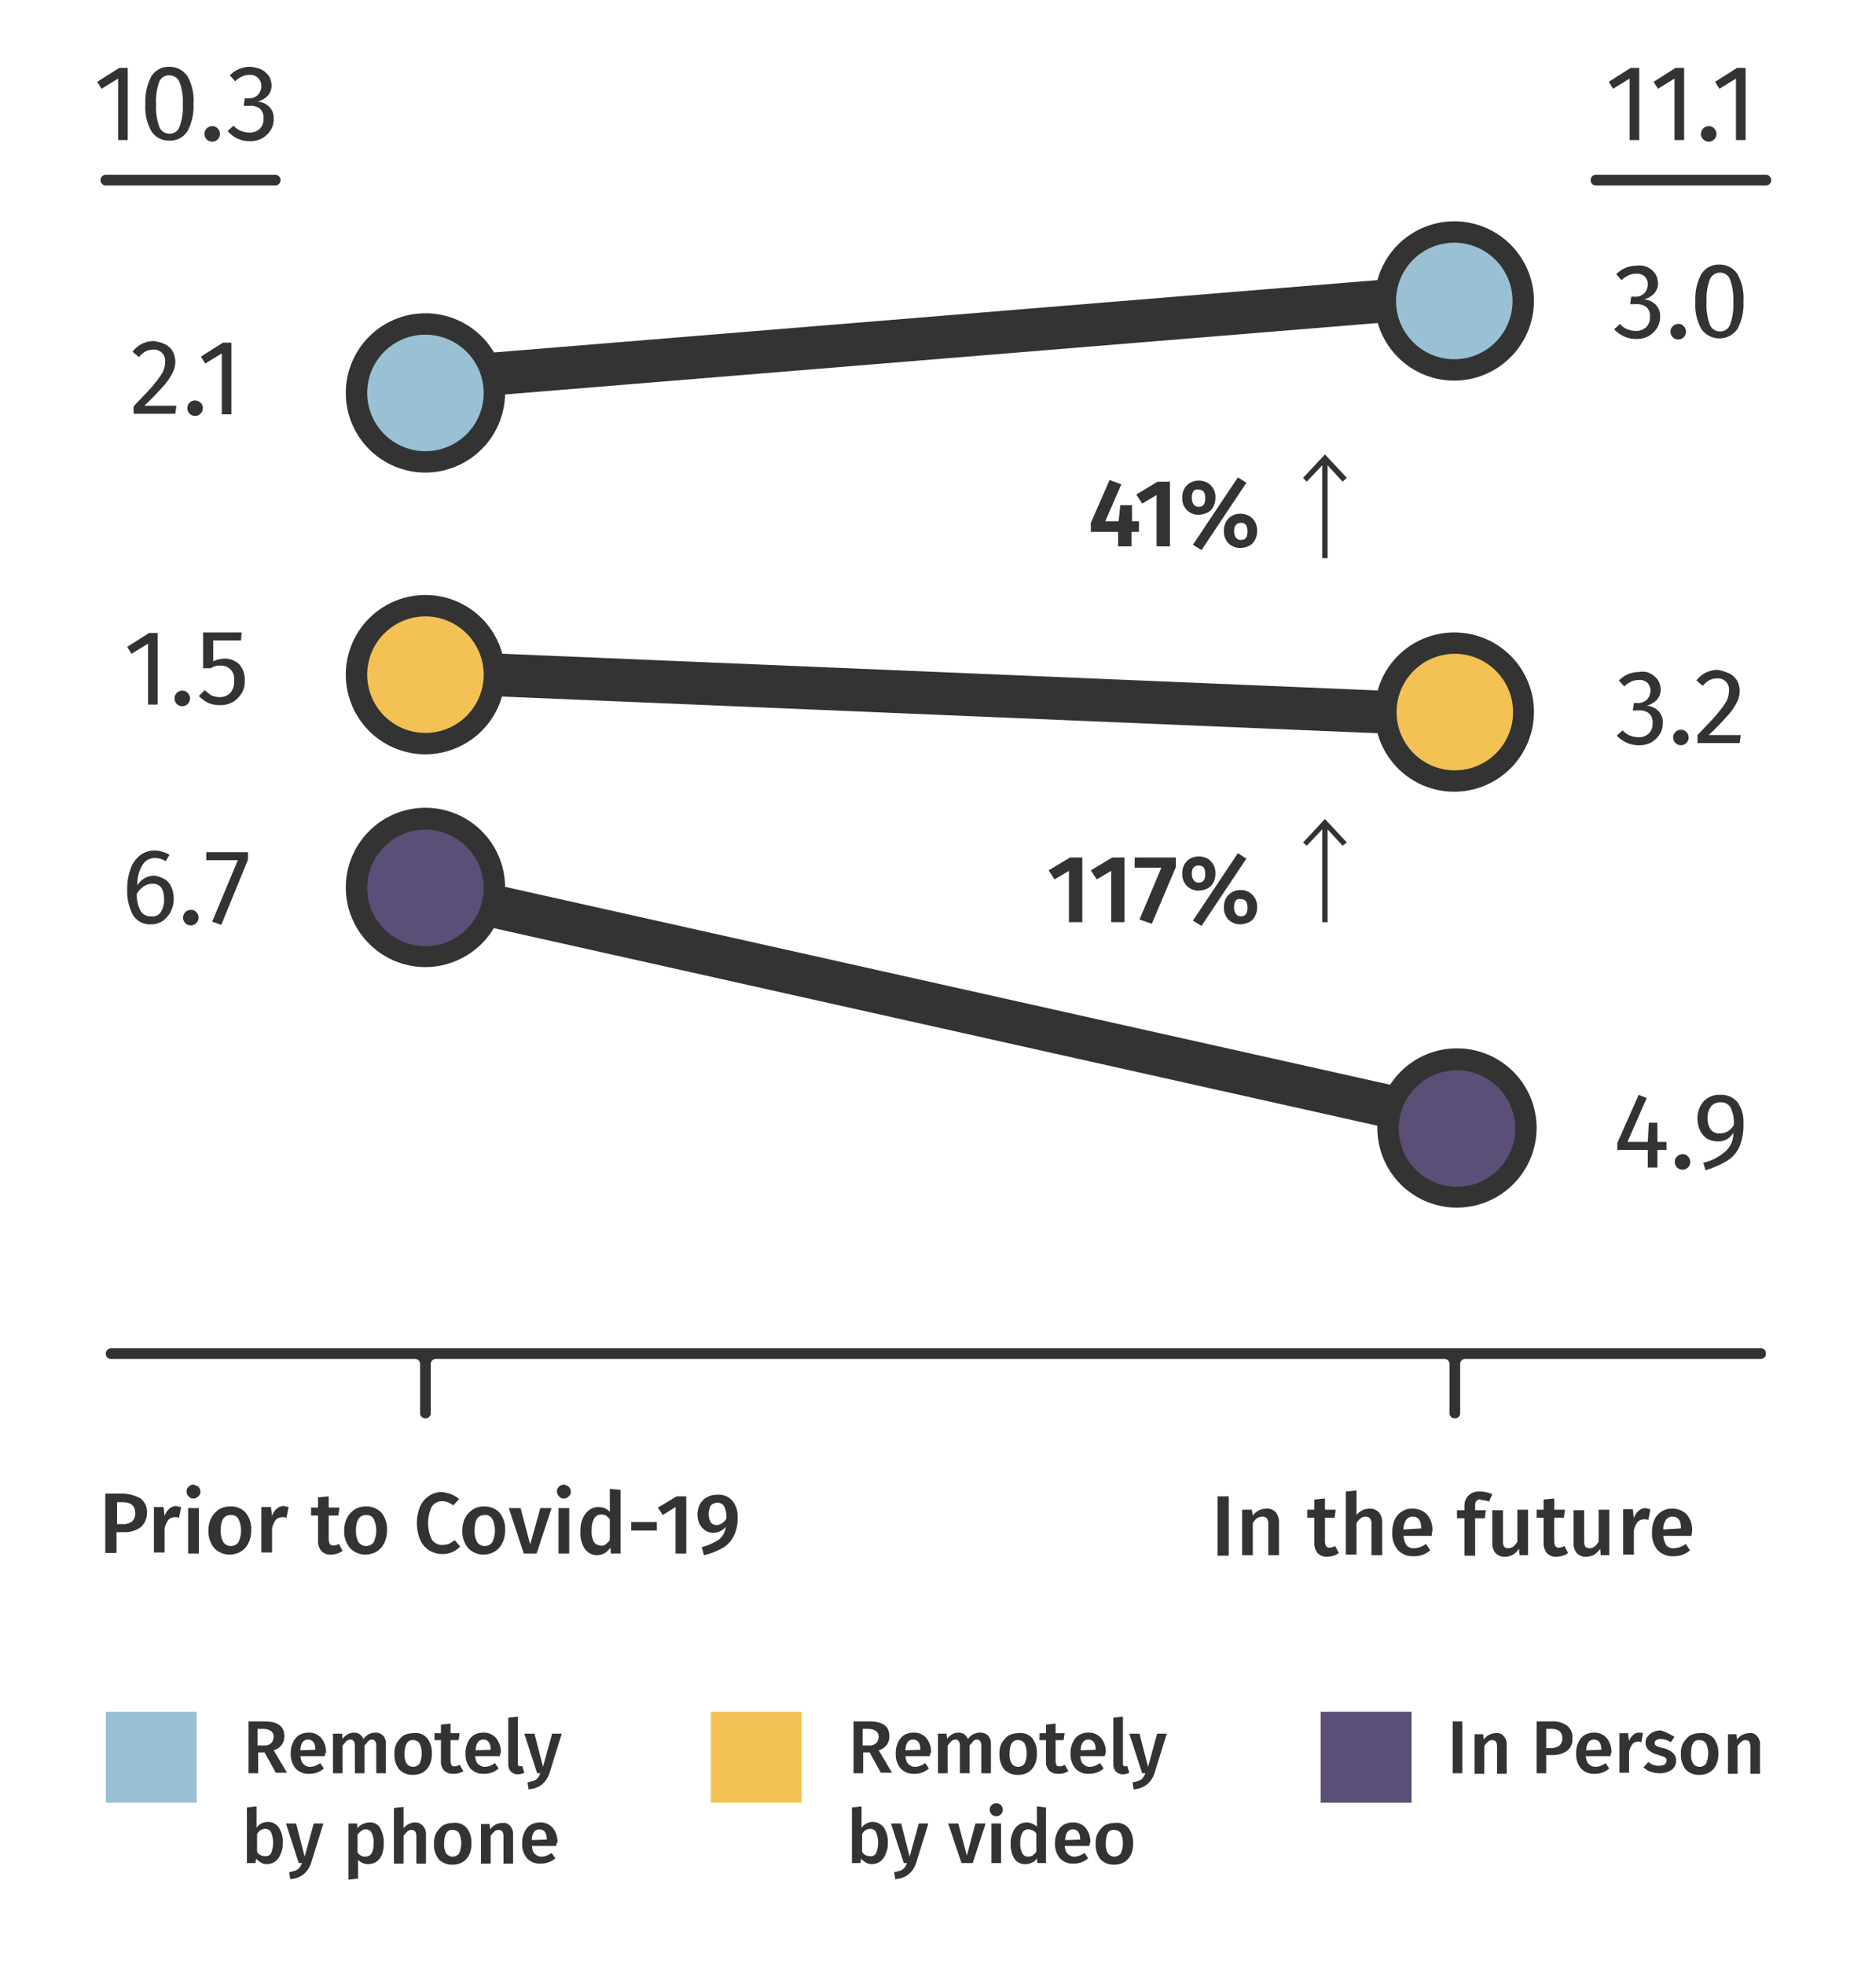 <svg id="Layer_1" data-name="Layer 1" xmlns="http://www.w3.org/2000/svg" viewBox="0 0 351 367.5"><defs><style>.cls-1{fill:#323332;}.cls-2{fill:#5b4e77;}.cls-3{fill:#f3c154;}.cls-4{fill:#99c1d3;}.cls-5{fill:none;stroke:#323332;stroke-linecap:round;stroke-linejoin:round;stroke-width:2px;}</style></defs><path class="cls-1" d="M26.3,280.3a3.09,3.09,0,0,1,1.2,2.6,3.49,3.49,0,0,1-1.2,2.8,5.07,5.07,0,0,1-3.2.9H21.8v3.9H19.7V279.4H23A7.2,7.2,0,0,1,26.3,280.3Zm-1.6,4.3a2,2,0,0,0,.6-1.6c0-1.3-.8-2-2.3-2H21.9v4.1H23A2.65,2.65,0,0,0,24.7,284.6Z"/><path class="cls-1" d="M33.9,281.9l-.4,2a2.2,2.2,0,0,0-.8-.1,1.66,1.66,0,0,0-1.2.5,4,4,0,0,0-.7,1.6v4.5h-2v-8.5h1.8l.2,1.7a2.84,2.84,0,0,1,.9-1.4,2.11,2.11,0,0,1,1.3-.5A2.92,2.92,0,0,0,33.9,281.9Z"/><path class="cls-1" d="M37.1,278.1a1.27,1.27,0,0,1,.4.9,1.09,1.09,0,0,1-.4.9,1.22,1.22,0,0,1-.9.4,1,1,0,0,1-.9-.4,1.27,1.27,0,0,1-.4-.9,1.09,1.09,0,0,1,.4-.9,1.27,1.27,0,0,1,.9-.4A3.55,3.55,0,0,1,37.1,278.1Zm.1,4v8.5h-2v-8.5Z"/><path class="cls-1" d="M46,283a4.83,4.83,0,0,1,1,3.3,5.21,5.21,0,0,1-.5,2.3,3.64,3.64,0,0,1-1.4,1.6,4.05,4.05,0,0,1-5-.6,4.86,4.86,0,0,1-1.1-3.3,5.21,5.21,0,0,1,.5-2.3,4.28,4.28,0,0,1,1.4-1.6,3.7,3.7,0,0,1,2.1-.6A3.64,3.64,0,0,1,46,283Zm-4.7,3.3a4.2,4.2,0,0,0,.5,2.2,1.75,1.75,0,0,0,2.8,0,5.09,5.09,0,0,0,0-4.4,1.51,1.51,0,0,0-1.4-.7C41.9,283.4,41.3,284.3,41.3,286.3Z"/><path class="cls-1" d="M54,281.9l-.4,2a2.2,2.2,0,0,0-.8-.1,1.66,1.66,0,0,0-1.2.5,4,4,0,0,0-.7,1.6v4.5h-2v-8.5h1.8l.2,1.7a2.84,2.84,0,0,1,.9-1.4,2.11,2.11,0,0,1,1.3-.5A5.07,5.07,0,0,0,54,281.9Z"/><path class="cls-1" d="M64.1,290.1a3.13,3.13,0,0,1-1,.5,4.25,4.25,0,0,1-1.1.2,2.35,2.35,0,0,1-1.9-.7,3.1,3.1,0,0,1-.6-2.1v-4.5H58.2V282h1.3v-1.9l2-.2V282h2l-.2,1.5H61.5v4.4a2,2,0,0,0,.2.9.78.78,0,0,0,.7.3,2.24,2.24,0,0,0,1-.3Z"/><path class="cls-1" d="M71.4,283a4.83,4.83,0,0,1,1,3.3,5.21,5.21,0,0,1-.5,2.3,3.64,3.64,0,0,1-1.4,1.6,4.05,4.05,0,0,1-5-.6,4.86,4.86,0,0,1-1.1-3.3,5.21,5.21,0,0,1,.5-2.3,4.28,4.28,0,0,1,1.4-1.6,3.7,3.7,0,0,1,2.1-.6A3.77,3.77,0,0,1,71.4,283Zm-4.8,3.3a4.2,4.2,0,0,0,.5,2.2,1.75,1.75,0,0,0,2.8,0,5.09,5.09,0,0,0,0-4.4,1.51,1.51,0,0,0-1.4-.7C67.3,283.4,66.6,284.3,66.6,286.3Z"/><path class="cls-1" d="M84.4,279.5a6,6,0,0,1,1.5.9l-1.1,1.2a3.41,3.41,0,0,0-2-.8,2.33,2.33,0,0,0-2,1,7.21,7.21,0,0,0,0,6.2,2.33,2.33,0,0,0,2,1,5,5,0,0,0,1.2-.2c.3-.2.7-.4,1.1-.7l1,1.2a5,5,0,0,1-1.4,1,4.77,4.77,0,0,1-4.4-.3,4.25,4.25,0,0,1-1.7-2,8.31,8.31,0,0,1,0-6.2,4.8,4.8,0,0,1,1.7-2,4.3,4.3,0,0,1,2.5-.7A9.36,9.36,0,0,1,84.4,279.5Z"/><path class="cls-1" d="M93.5,283a4.83,4.83,0,0,1,1,3.3,5.21,5.21,0,0,1-.5,2.3,3.64,3.64,0,0,1-1.4,1.6,4.05,4.05,0,0,1-5-.6,4.86,4.86,0,0,1-1.1-3.3A5.21,5.21,0,0,1,87,284a4.28,4.28,0,0,1,1.4-1.6,3.7,3.7,0,0,1,2.1-.6A3.77,3.77,0,0,1,93.5,283Zm-4.7,3.3a4.2,4.2,0,0,0,.5,2.2,1.75,1.75,0,0,0,2.8,0,5.09,5.09,0,0,0,0-4.4,1.51,1.51,0,0,0-1.4-.7C89.4,283.4,88.8,284.3,88.8,286.3Z"/><path class="cls-1" d="M103.2,282.1l-2.8,8.5H98l-2.8-8.5h2.2l1.8,6.8,1.9-6.8Z"/><path class="cls-1" d="M106.4,278.1a1.27,1.27,0,0,1,.4.9,1.09,1.09,0,0,1-.4.9,1.22,1.22,0,0,1-.9.4,1,1,0,0,1-.9-.4,1.27,1.27,0,0,1-.4-.9,1.09,1.09,0,0,1,.4-.9,1.27,1.27,0,0,1,.9-.4A2.47,2.47,0,0,1,106.4,278.1Zm.1,4v8.5h-2v-8.5Z"/><path class="cls-1" d="M116.1,278.7v11.9h-1.8l-.1-1.1a4.74,4.74,0,0,1-1,1,3.26,3.26,0,0,1-1.4.4,2.85,2.85,0,0,1-2.4-1.2,5.39,5.39,0,0,1-.8-3.3,5.56,5.56,0,0,1,.4-2.3,4,4,0,0,1,1.2-1.6,2.79,2.79,0,0,1,1.8-.6,2.88,2.88,0,0,1,2.1.9v-4.3Zm-2.8,10.2a6,6,0,0,0,.8-.8v-3.9a4.62,4.62,0,0,0-.7-.7,2,2,0,0,0-.9-.2,1.46,1.46,0,0,0-1.3.7,4.2,4.2,0,0,0-.5,2.2,4.09,4.09,0,0,0,.4,2.2,1.52,1.52,0,0,0,1.2.7A1.16,1.16,0,0,0,113.3,288.9Z"/><path class="cls-1" d="M118.1,286.3v-1.6h4.8v1.6Z"/><path class="cls-1" d="M128.4,279.8v10.8h-2v-8.7l-2.4,1.5-.9-1.4,3.5-2.1h1.8Z"/><path class="cls-1" d="M137,280.7a4.36,4.36,0,0,1,1,3,7.45,7.45,0,0,1-.7,3.6,5.32,5.32,0,0,1-2,2.2,12.28,12.28,0,0,1-3.6,1.4l-.4-1.5a10.82,10.82,0,0,0,3.2-1.4,3.59,3.59,0,0,0,1.3-2.4,3,3,0,0,1-2.3,1.1,2.41,2.41,0,0,1-1.5-.4,3.18,3.18,0,0,1-1.1-1.2,4.24,4.24,0,0,1,.1-3.8,3.53,3.53,0,0,1,1.4-1.3,4.06,4.06,0,0,1,1.9-.4A3.34,3.34,0,0,1,137,280.7Zm-1.1,3.4a4.27,4.27,0,0,0-.4-2.3,1.36,1.36,0,0,0-1.3-.7,1.66,1.66,0,0,0-1.2.5,3.4,3.4,0,0,0,0,3.2,1.61,1.61,0,0,0,1.1.5A2.54,2.54,0,0,0,135.9,284.1Z"/><path class="cls-1" d="M229.9,279.9V291h-2.1V279.9Z"/><path class="cls-1" d="M238.7,282.9a2.88,2.88,0,0,1,.6,1.9v6.1h-2v-5.8a1.61,1.61,0,0,0-.3-1.1,1,1,0,0,0-.8-.3,1.69,1.69,0,0,0-1,.3,2.09,2.09,0,0,0-.8,1v5.9h-2v-8.5h1.8l.2,1.1a3.17,3.17,0,0,1,2.6-1.3A2.06,2.06,0,0,1,238.7,282.9Z"/><path class="cls-1" d="M250.5,290.5a3.13,3.13,0,0,1-1,.5,4.25,4.25,0,0,1-1.1.2,2.35,2.35,0,0,1-1.9-.7,3.1,3.1,0,0,1-.6-2.1v-4.5h-1.3v-1.5h1.3v-1.9l2-.2v2.1h2l-.2,1.5h-1.8v4.4a2,2,0,0,0,.2.9.78.78,0,0,0,.7.3,2.24,2.24,0,0,0,1-.3Z"/><path class="cls-1" d="M258,282.9a2.88,2.88,0,0,1,.6,1.9v6.1h-2v-5.8a1.61,1.61,0,0,0-.3-1.1,1,1,0,0,0-.8-.3,1.4,1.4,0,0,0-.9.3,3.63,3.63,0,0,0-.8.9v5.9h-2V279l2-.2v4.6a3.17,3.17,0,0,1,2.5-1.2A2.34,2.34,0,0,1,258,282.9Z"/><path class="cls-1" d="M267.9,287.3h-5.3a3.8,3.8,0,0,0,.6,1.8,1.74,1.74,0,0,0,1.4.5,4.25,4.25,0,0,0,1.1-.2,4.07,4.07,0,0,0,1.1-.6l.8,1.2a4.55,4.55,0,0,1-3.1,1.1,3.77,3.77,0,0,1-3-1.2,4.72,4.72,0,0,1-1-3.2,5.56,5.56,0,0,1,.4-2.3,3.44,3.44,0,0,1,1.3-1.6,3.38,3.38,0,0,1,2-.6,3.76,3.76,0,0,1,2.8,1.1,4.45,4.45,0,0,1,1,3.1A2.22,2.22,0,0,0,267.9,287.3Zm-2-1.4c0-1.5-.5-2.2-1.6-2.2a1.43,1.43,0,0,0-1.2.6,3,3,0,0,0-.5,1.8l3.3-.2Z"/><path class="cls-1" d="M276.3,280.7a1.22,1.22,0,0,0-.3.9v.9h2l-.2,1.5H276v7h-2v-7h-1.4v-1.5H274v-.9a2.56,2.56,0,0,1,.8-1.9,2.92,2.92,0,0,1,2.2-.7,5.85,5.85,0,0,1,2.2.5l-.6,1.4a3.53,3.53,0,0,0-1.4-.3A.72.72,0,0,0,276.3,280.7Z"/><path class="cls-1" d="M286.1,290.9h-1.8l-.1-1.2a3.84,3.84,0,0,1-1.1,1.1,3.31,3.31,0,0,1-1.5.4,2.27,2.27,0,0,1-1.8-.7,2.88,2.88,0,0,1-.6-1.9v-6.1h2v5.8a2.15,2.15,0,0,0,.2,1,1,1,0,0,0,.8.3c.7,0,1.2-.4,1.7-1.2v-6h2v8.5Z"/><path class="cls-1" d="M293.4,290.5a3.13,3.13,0,0,1-1,.5,4.25,4.25,0,0,1-1.1.2,2.35,2.35,0,0,1-1.9-.7,3.1,3.1,0,0,1-.6-2.1v-4.5h-1.3v-1.5h1.3v-1.9l2-.2v2.1h2l-.2,1.5h-1.8v4.4a2,2,0,0,0,.2.9.78.78,0,0,0,.7.3,2.24,2.24,0,0,0,1-.3Z"/><path class="cls-1" d="M301.3,290.9h-1.8l-.1-1.2a3.84,3.84,0,0,1-1.1,1.1,3.31,3.31,0,0,1-1.5.4,2.27,2.27,0,0,1-1.8-.7,2.88,2.88,0,0,1-.6-1.9v-6.1h2v5.8a2.15,2.15,0,0,0,.2,1,1,1,0,0,0,.8.3c.7,0,1.2-.4,1.7-1.2v-6h2v8.5Z"/><path class="cls-1" d="M308.8,282.3l-.4,2a2.2,2.2,0,0,0-.8-.1,1.66,1.66,0,0,0-1.2.5,4,4,0,0,0-.7,1.6v4.5h-2v-8.5h1.8l.2,1.7a2.84,2.84,0,0,1,.9-1.4,2.11,2.11,0,0,1,1.3-.5A5.07,5.07,0,0,0,308.8,282.3Z"/><path class="cls-1" d="M316.5,287.3h-5.3a3.8,3.8,0,0,0,.6,1.8,1.74,1.74,0,0,0,1.4.5,4.25,4.25,0,0,0,1.1-.2,4.07,4.07,0,0,0,1.1-.6l.8,1.2a4.55,4.55,0,0,1-3.1,1.1,3.77,3.77,0,0,1-3-1.2,4.72,4.72,0,0,1-1-3.2,5.56,5.56,0,0,1,.4-2.3,3.44,3.44,0,0,1,1.3-1.6,3.38,3.38,0,0,1,2-.6,3.76,3.76,0,0,1,2.8,1.1,4.45,4.45,0,0,1,1,3.1C316.6,286.6,316.5,286.9,316.5,287.3Zm-2-1.4c0-1.5-.5-2.2-1.6-2.2a1.43,1.43,0,0,0-1.2.6,3,3,0,0,0-.5,1.8l3.3-.2Z"/><circle class="cls-2" cx="79.6" cy="166" r="12.9"/><path class="cls-1" d="M79.6,180.9A14.9,14.9,0,1,1,94.5,166,14.94,14.94,0,0,1,79.6,180.9Zm0-25.7A10.9,10.9,0,1,0,90.5,166,10.93,10.93,0,0,0,79.6,155.2Z"/><circle class="cls-3" cx="79.6" cy="126.2" r="12.9"/><path class="cls-1" d="M79.6,141.1a14.9,14.9,0,1,1,14.9-14.9A14.94,14.94,0,0,1,79.6,141.1Zm0-25.8a10.9,10.9,0,1,0,10.9,10.9A10.93,10.93,0,0,0,79.6,115.3Z"/><circle class="cls-4" cx="79.6" cy="73.5" r="12.9"/><path class="cls-1" d="M79.6,88.4A14.9,14.9,0,1,1,94.5,73.5,14.94,14.94,0,0,1,79.6,88.4Zm0-25.8A10.9,10.9,0,1,0,90.5,73.5,10.93,10.93,0,0,0,79.6,62.6Z"/><circle class="cls-4" cx="272.2" cy="56.3" r="12.9"/><path class="cls-1" d="M272.2,71.2A14.9,14.9,0,1,1,287,56.3,14.94,14.94,0,0,1,272.2,71.2Zm0-25.8A10.9,10.9,0,1,0,283,56.3,10.93,10.93,0,0,0,272.2,45.4Z"/><circle class="cls-3" cx="272.2" cy="133.2" r="12.9"/><path class="cls-1" d="M272.2,148.1A14.9,14.9,0,1,1,287,133.2,14.94,14.94,0,0,1,272.2,148.1Zm0-25.8a10.9,10.9,0,1,0,10.9,10.9A10.93,10.93,0,0,0,272.2,122.3Z"/><circle class="cls-2" cx="272.6" cy="211.1" r="12.9"/><path class="cls-1" d="M272.6,225.9A14.9,14.9,0,1,1,287.5,211,14.94,14.94,0,0,1,272.6,225.9Zm0-25.7a10.9,10.9,0,1,0,10.9,10.9A10.93,10.93,0,0,0,272.6,200.2Z"/><rect class="cls-1" x="172.08" y="102.52" width="8" height="171.4" transform="translate(-46.01 319.01) rotate(-77.4)"/><rect class="cls-1" x="172.1" y="46.03" width="8" height="167.4" transform="translate(39.13 300.25) rotate(-87.6)"/><rect class="cls-1" x="92.2" y="59.1" width="167.81" height="8" transform="translate(-4.56 14.57) rotate(-4.68)"/><rect class="cls-4" x="19.8" y="320.2" width="17" height="17"/><path class="cls-1" d="M49.5,327.8H48.3v3.9H46.5V322h2.9c2.6,0,3.8.9,3.8,2.8a2.77,2.77,0,0,1-.5,1.6,2.84,2.84,0,0,1-1.5,1l2.5,4.2H51.6Zm-1.2-1.3h1.1a1.7,1.7,0,0,0,1.3-.4,1.66,1.66,0,0,0,.5-1.2,1.29,1.29,0,0,0-.5-1.1,2.7,2.7,0,0,0-1.5-.4h-1v3.1Z"/><path class="cls-1" d="M60.8,328.5H56.2c.1.7.2,1.2.6,1.5a1.73,1.73,0,0,0,1.3.5,2.92,2.92,0,0,0,.9-.2,4.05,4.05,0,0,0,.9-.5l.7,1a3.94,3.94,0,0,1-2.7,1,3.25,3.25,0,0,1-2.6-1,4.1,4.1,0,0,1-.9-2.8,4.21,4.21,0,0,1,.4-2,3.14,3.14,0,0,1,1.1-1.4,3.45,3.45,0,0,1,1.8-.5,3,3,0,0,1,2.4,1,4.1,4.1,0,0,1,.9,2.8C60.8,327.9,60.8,328.1,60.8,328.5ZM59,327.3c0-1.3-.5-1.9-1.4-1.9a1.23,1.23,0,0,0-1,.5,2.7,2.7,0,0,0-.4,1.5l2.8-.1Z"/><path class="cls-1" d="M71.7,324.7a2.2,2.2,0,0,1,.5,1.6v5.4H70.4v-5.1c0-.8-.3-1.2-.8-1.2a.91.91,0,0,0-.7.3c-.2.2-.4.5-.7.8v5.2H66.4v-5.1c0-.8-.3-1.2-.8-1.2a1.14,1.14,0,0,0-.8.3c-.2.2-.4.5-.7.8v5.2H62.3v-7.4H64l.1,1a2.59,2.59,0,0,1,2.1-1.2,2,2,0,0,1,1.1.3,2.18,2.18,0,0,1,.7.9,2.84,2.84,0,0,1,1-.9,2.66,2.66,0,0,1,1.2-.3A1.89,1.89,0,0,1,71.7,324.7Z"/><path class="cls-1" d="M79.9,325.1a4.37,4.37,0,0,1,.9,2.9,4.64,4.64,0,0,1-.4,2.1,3.33,3.33,0,0,1-1.2,1.4,3.56,3.56,0,0,1-1.9.5,3.39,3.39,0,0,1-2.6-1,4.37,4.37,0,0,1-.9-2.9,4,4,0,0,1,.4-2,5.26,5.26,0,0,1,1.2-1.4,3.83,3.83,0,0,1,1.9-.5A2.91,2.91,0,0,1,79.9,325.1ZM75.7,328a3.16,3.16,0,0,0,.4,1.9,1.5,1.5,0,0,0,2.4,0,4.71,4.71,0,0,0,0-3.8,1.43,1.43,0,0,0-1.2-.6C76.3,325.4,75.7,326.3,75.7,328Z"/><path class="cls-1" d="M86.7,331.3a3.55,3.55,0,0,1-.9.4,3.4,3.4,0,0,1-1,.1,2.35,2.35,0,0,1-1.7-.6,2.44,2.44,0,0,1-.6-1.8v-3.9H81.3v-1.3h1.2v-1.6l1.8-.2v1.8H86l-.2,1.3H84.3v3.9a1.55,1.55,0,0,0,.2.8c.1.2.3.2.6.2a1.61,1.61,0,0,0,.9-.3Z"/><path class="cls-1" d="M93.5,328.5H88.9c.1.7.2,1.2.6,1.5a1.73,1.73,0,0,0,1.3.5,2.92,2.92,0,0,0,.9-.2,4.05,4.05,0,0,0,.9-.5l.7,1a3.94,3.94,0,0,1-2.7,1,3.25,3.25,0,0,1-2.6-1,4.1,4.1,0,0,1-.9-2.8,4.21,4.21,0,0,1,.4-2,3.14,3.14,0,0,1,1.1-1.4,3.45,3.45,0,0,1,1.8-.5,3,3,0,0,1,2.4,1,4.1,4.1,0,0,1,.9,2.8C93.6,327.9,93.6,328.1,93.5,328.5Zm-1.7-1.2c0-1.3-.5-1.9-1.4-1.9a1.23,1.23,0,0,0-1,.5,2.7,2.7,0,0,0-.4,1.5l2.8-.1Z"/><path class="cls-1" d="M95.6,331.4a2,2,0,0,1-.5-1.4v-8.7l1.8-.2v8.8c0,.3.1.5.4.5a.6.6,0,0,0,.4-.1l.4,1.3a2.66,2.66,0,0,1-1.2.3A1.9,1.9,0,0,1,95.6,331.4Z"/><path class="cls-1" d="M102.8,331.7a4.58,4.58,0,0,1-1.4,2.1,4.38,4.38,0,0,1-2.5.9l-.2-1.3a10.38,10.38,0,0,0,1.2-.3,1.79,1.79,0,0,0,.7-.5,3.6,3.6,0,0,0,.5-.9h-.6l-2.4-7.4H100l1.6,6.2,1.7-6.2h1.8Z"/><path class="cls-1" d="M52.2,341.9a4.79,4.79,0,0,1,.7,2.9,4.21,4.21,0,0,1-.4,2,3,3,0,0,1-1,1.4,2.77,2.77,0,0,1-1.6.5,2,2,0,0,1-1.1-.3,5.5,5.5,0,0,1-.9-.7l-.1.8H46.2V338.1l1.8-.2v4a2.56,2.56,0,0,1,2.1-1.1A2.45,2.45,0,0,1,52.2,341.9Zm-1.5,4.8a5.2,5.2,0,0,0,0-4,1.25,1.25,0,0,0-1.1-.6,1.68,1.68,0,0,0-1.5,1v3.3a1.7,1.7,0,0,0,.6.6,1.88,1.88,0,0,0,.8.2A1.15,1.15,0,0,0,50.7,346.7Z"/><path class="cls-1" d="M58.2,348.5a4.58,4.58,0,0,1-1.4,2.1,4.38,4.38,0,0,1-2.5.9l-.2-1.3a10.38,10.38,0,0,0,1.2-.3,1.79,1.79,0,0,0,.7-.5,3.6,3.6,0,0,0,.5-.9h-.6l-2.4-7.4h1.9l1.6,6.2,1.7-6.2h1.8Z"/><path class="cls-1" d="M71.1,341.9a5.62,5.62,0,0,1,.7,2.9,6,6,0,0,1-.3,2,3,3,0,0,1-1,1.4,2.77,2.77,0,0,1-1.6.5,2.56,2.56,0,0,1-1.9-.8v3.5l-1.8.2V341.1h1.6l.1.9a1.89,1.89,0,0,1,1-.8,2.66,2.66,0,0,1,1.2-.3A2.12,2.12,0,0,1,71.1,341.9Zm-1.2,2.9a3.52,3.52,0,0,0-.4-2,1.15,1.15,0,0,0-1.1-.6,1.14,1.14,0,0,0-.8.3,2.34,2.34,0,0,0-.7.7v3.3a1.6,1.6,0,0,0,1.4.8C69.4,347.3,69.9,346.5,69.9,344.8Z"/><path class="cls-1" d="M79.1,341.5a2.35,2.35,0,0,1,.6,1.7v5.4H77.9v-5.1a2,2,0,0,0-.2-.9.91.91,0,0,0-.7-.3,1.14,1.14,0,0,0-.8.3,5.72,5.72,0,0,0-.7.8v5.2H73.7V338.2l1.8-.2v4a2.79,2.79,0,0,1,2.2-1.1A2,2,0,0,1,79.1,341.5Z"/><path class="cls-1" d="M87.3,341.9a4.37,4.37,0,0,1,.9,2.9,4.64,4.64,0,0,1-.4,2.1,3.33,3.33,0,0,1-1.2,1.4,3.56,3.56,0,0,1-1.9.5,3.39,3.39,0,0,1-2.6-1,4.37,4.37,0,0,1-.9-2.9,4,4,0,0,1,.4-2,5.26,5.26,0,0,1,1.2-1.4,3.83,3.83,0,0,1,1.9-.5A2.91,2.91,0,0,1,87.3,341.9Zm-4.2,2.9a3.16,3.16,0,0,0,.4,1.9,1.5,1.5,0,0,0,2.4,0,4.71,4.71,0,0,0,0-3.8,1.43,1.43,0,0,0-1.2-.6C83.7,342.2,83.1,343.1,83.1,344.8Z"/><path class="cls-1" d="M95.4,341.5a2.2,2.2,0,0,1,.6,1.7v5.4H94.2v-5.1a2,2,0,0,0-.2-.9.91.91,0,0,0-.7-.3,1.14,1.14,0,0,0-.8.3,5.72,5.72,0,0,0-.7.8v5.2H90v-7.4h1.6l.1,1A2.8,2.8,0,0,1,94,341,1.55,1.55,0,0,1,95.4,341.5Z"/><path class="cls-1" d="M104.1,345.3H99.5c.1.7.2,1.2.6,1.5a1.73,1.73,0,0,0,1.3.5,2.92,2.92,0,0,0,.9-.2,4.05,4.05,0,0,0,.9-.5l.7,1a3.94,3.94,0,0,1-2.7,1,3.25,3.25,0,0,1-2.6-1,4.1,4.1,0,0,1-.9-2.8,4.21,4.21,0,0,1,.4-2,3.14,3.14,0,0,1,1.1-1.4,3.45,3.45,0,0,1,1.8-.5,3,3,0,0,1,2.4,1,4.1,4.1,0,0,1,.9,2.8C104.1,344.7,104.1,344.9,104.1,345.3Zm-1.8-1.2c0-1.3-.5-1.9-1.4-1.9a1.23,1.23,0,0,0-1,.5,2.7,2.7,0,0,0-.4,1.5l2.8-.1Z"/><rect class="cls-3" x="133" y="320.2" width="17" height="17"/><path class="cls-1" d="M162.7,327.8h-1.2v3.9h-1.8V322h2.9c2.6,0,3.8.9,3.8,2.8a2.77,2.77,0,0,1-.5,1.6,2.84,2.84,0,0,1-1.5,1l2.5,4.2h-2.1Zm-1.2-1.3h1.1a1.7,1.7,0,0,0,1.3-.4,1.66,1.66,0,0,0,.5-1.2,1.29,1.29,0,0,0-.5-1.1,2.7,2.7,0,0,0-1.5-.4h-1v3.1Z"/><path class="cls-1" d="M174,328.5h-4.6c.1.7.2,1.2.6,1.5a1.73,1.73,0,0,0,1.3.5,2.92,2.92,0,0,0,.9-.2,4.05,4.05,0,0,0,.9-.5l.7,1a3.94,3.94,0,0,1-2.7,1,3.25,3.25,0,0,1-2.6-1,4.1,4.1,0,0,1-.9-2.8,4.21,4.21,0,0,1,.4-2,3.14,3.14,0,0,1,1.1-1.4,3.45,3.45,0,0,1,1.8-.5,3,3,0,0,1,2.4,1,4.1,4.1,0,0,1,.9,2.8C174,327.9,174,328.1,174,328.5Zm-1.8-1.2c0-1.3-.5-1.9-1.4-1.9a1.23,1.23,0,0,0-1,.5,2.7,2.7,0,0,0-.4,1.5l2.8-.1Z"/><path class="cls-1" d="M184.9,324.7a2.2,2.2,0,0,1,.5,1.6v5.4h-1.8v-5.1c0-.8-.3-1.2-.8-1.2a.91.91,0,0,0-.7.3c-.2.2-.4.5-.7.8v5.2h-1.8v-5.1c0-.8-.3-1.2-.8-1.2a1.14,1.14,0,0,0-.8.3c-.2.2-.4.5-.7.8v5.2h-1.8v-7.4h1.6l.1,1a2.59,2.59,0,0,1,2.1-1.2,2,2,0,0,1,1.1.3,2.18,2.18,0,0,1,.7.9,2.84,2.84,0,0,1,1-.9,2.66,2.66,0,0,1,1.2-.3A2,2,0,0,1,184.9,324.7Z"/><path class="cls-1" d="M193.1,325.1a4.37,4.37,0,0,1,.9,2.9,4.64,4.64,0,0,1-.4,2.1,3.33,3.33,0,0,1-1.2,1.4,3.56,3.56,0,0,1-1.9.5,3.39,3.39,0,0,1-2.6-1,4.37,4.37,0,0,1-.9-2.9,4,4,0,0,1,.4-2,5.26,5.26,0,0,1,1.2-1.4,3.83,3.83,0,0,1,1.9-.5A2.91,2.91,0,0,1,193.1,325.1Zm-4.2,2.9a3.16,3.16,0,0,0,.4,1.9,1.5,1.5,0,0,0,2.4,0,4.71,4.71,0,0,0,0-3.8,1.43,1.43,0,0,0-1.2-.6C189.5,325.4,188.9,326.3,188.9,328Z"/><path class="cls-1" d="M199.9,331.3a3.55,3.55,0,0,1-.9.4,3.4,3.4,0,0,1-1,.1,2.35,2.35,0,0,1-1.7-.6,2.44,2.44,0,0,1-.6-1.8v-3.9h-1.2v-1.3h1.2v-1.6l1.8-.2v1.8h1.7l-.2,1.3h-1.5v3.9a1.55,1.55,0,0,0,.2.8c.1.2.3.2.6.2a1.61,1.61,0,0,0,.9-.3Z"/><path class="cls-1" d="M206.7,328.5h-4.6c.1.7.2,1.2.6,1.5a1.73,1.73,0,0,0,1.3.5,2.92,2.92,0,0,0,.9-.2,4.05,4.05,0,0,0,.9-.5l.7,1a3.94,3.94,0,0,1-2.7,1,3.25,3.25,0,0,1-2.6-1,4.1,4.1,0,0,1-.9-2.8,4.21,4.21,0,0,1,.4-2,3.14,3.14,0,0,1,1.1-1.4,3.45,3.45,0,0,1,1.8-.5,3,3,0,0,1,2.4,1,4.1,4.1,0,0,1,.9,2.8C206.8,327.9,206.8,328.1,206.7,328.5Zm-1.7-1.2c0-1.3-.5-1.9-1.4-1.9a1.23,1.23,0,0,0-1,.5,2.7,2.7,0,0,0-.4,1.5l2.8-.1Z"/><path class="cls-1" d="M208.8,331.4a2,2,0,0,1-.5-1.4v-8.7l1.8-.2v8.8c0,.3.1.5.4.5a.6.6,0,0,0,.4-.1l.4,1.3a2.66,2.66,0,0,1-1.2.3A1.9,1.9,0,0,1,208.8,331.4Z"/><path class="cls-1" d="M216,331.7a4.58,4.58,0,0,1-1.4,2.1,4.38,4.38,0,0,1-2.5.9l-.2-1.3a10.38,10.38,0,0,0,1.2-.3,1.79,1.79,0,0,0,.7-.5,3.6,3.6,0,0,0,.5-.9h-.6l-2.4-7.4h1.9l1.6,6.2,1.7-6.2h1.8Z"/><path class="cls-1" d="M165.4,341.9a4.79,4.79,0,0,1,.7,2.9,4.21,4.21,0,0,1-.4,2,3,3,0,0,1-1,1.4,2.77,2.77,0,0,1-1.6.5,2,2,0,0,1-1.1-.3,5.5,5.5,0,0,1-.9-.7l-.1.8h-1.6V338.1l1.8-.2v4a2.56,2.56,0,0,1,2.1-1.1A2.59,2.59,0,0,1,165.4,341.9Zm-1.5,4.8a5.2,5.2,0,0,0,0-4,1.25,1.25,0,0,0-1.1-.6,1.68,1.68,0,0,0-1.5,1v3.3a1.7,1.7,0,0,0,.6.6,1.88,1.88,0,0,0,.8.2A1.15,1.15,0,0,0,163.9,346.7Z"/><path class="cls-1" d="M171.4,348.5a4.58,4.58,0,0,1-1.4,2.1,4.38,4.38,0,0,1-2.5.9l-.2-1.3a10.38,10.38,0,0,0,1.2-.3,1.79,1.79,0,0,0,.7-.5,3.6,3.6,0,0,0,.5-.9h-.6l-2.4-7.4h1.9l1.6,6.2,1.7-6.2h1.8Z"/><path class="cls-1" d="M184.4,341.1l-2.4,7.4h-2.1l-2.5-7.4h1.9l1.6,6,1.6-6Z"/><path class="cls-1" d="M187.2,337.6a1.22,1.22,0,1,1-.8-.3A1.14,1.14,0,0,1,187.2,337.6Zm.1,3.5v7.4h-1.8v-7.4Z"/><path class="cls-1" d="M195.7,338.1v10.4h-1.6l-.1-.9a1.76,1.76,0,0,1-.9.8,2.66,2.66,0,0,1-1.2.3,2.39,2.39,0,0,1-2.1-1,5,5,0,0,1-.7-2.9,4.21,4.21,0,0,1,.4-2,3,3,0,0,1,1-1.4,3,3,0,0,1,1.6-.5,2.93,2.93,0,0,1,1.9.8v-3.8Zm-2.5,9a4.62,4.62,0,0,0,.7-.7V343a1.34,1.34,0,0,0-.7-.6,1.88,1.88,0,0,0-.8-.2,1.15,1.15,0,0,0-1.1.6,3.36,3.36,0,0,0-.4,1.9,3.52,3.52,0,0,0,.4,2,1.15,1.15,0,0,0,1.1.6A2.35,2.35,0,0,0,193.2,347.1Z"/><path class="cls-1" d="M203.8,345.3h-4.6c.1.7.2,1.2.6,1.5a1.73,1.73,0,0,0,1.3.5,2.92,2.92,0,0,0,.9-.2,4.05,4.05,0,0,0,.9-.5l.7,1a3.94,3.94,0,0,1-2.7,1,3.25,3.25,0,0,1-2.6-1,4.1,4.1,0,0,1-.9-2.8,4.21,4.21,0,0,1,.4-2,3.14,3.14,0,0,1,1.1-1.4,3.45,3.45,0,0,1,1.8-.5,3,3,0,0,1,2.4,1,4.1,4.1,0,0,1,.9,2.8C203.9,344.7,203.9,344.9,203.8,345.3Zm-1.7-1.2c0-1.3-.5-1.9-1.4-1.9a1.23,1.23,0,0,0-1,.5,2.7,2.7,0,0,0-.4,1.5l2.8-.1Z"/><path class="cls-1" d="M211.1,341.9a4.37,4.37,0,0,1,.9,2.9,4.64,4.64,0,0,1-.4,2.1,3.33,3.33,0,0,1-1.2,1.4,3.56,3.56,0,0,1-1.9.5,3.39,3.39,0,0,1-2.6-1,4.37,4.37,0,0,1-.9-2.9,4,4,0,0,1,.4-2,5.26,5.26,0,0,1,1.2-1.4,3.83,3.83,0,0,1,1.9-.5A2.91,2.91,0,0,1,211.1,341.9Zm-4.2,2.9a3.16,3.16,0,0,0,.4,1.9,1.5,1.5,0,0,0,2.4,0,4.71,4.71,0,0,0,0-3.8,1.43,1.43,0,0,0-1.2-.6C207.4,342.2,206.9,343.1,206.9,344.8Z"/><rect class="cls-2" x="247.1" y="320.2" width="17" height="17"/><path class="cls-1" d="M273.6,322v9.7h-1.8V322Z"/><path class="cls-1" d="M281.3,324.7a2.2,2.2,0,0,1,.6,1.7v5.4h-1.8v-5.1a2,2,0,0,0-.2-.9.91.91,0,0,0-.7-.3,1.14,1.14,0,0,0-.8.3,5.72,5.72,0,0,0-.7.8v5.2h-1.8v-7.4h1.6l.1,1a2.8,2.8,0,0,1,2.3-1.2A1.55,1.55,0,0,1,281.3,324.7Z"/><path class="cls-1" d="M293.2,322.8a2.64,2.64,0,0,1,1,2.3,2.72,2.72,0,0,1-1,2.4,4.65,4.65,0,0,1-2.8.8h-1.1v3.4h-1.8V322h2.9A4.45,4.45,0,0,1,293.2,322.8Zm-1.4,3.7a1.81,1.81,0,0,0,.5-1.4c0-1.1-.7-1.7-2-1.7h-1V327h1A2.64,2.64,0,0,0,291.8,326.5Z"/><path class="cls-1" d="M301.3,328.5h-4.6c.1.7.2,1.2.6,1.5a1.73,1.73,0,0,0,1.3.5,2.92,2.92,0,0,0,.9-.2,4.05,4.05,0,0,0,.9-.5l.7,1a3.94,3.94,0,0,1-2.7,1,3.25,3.25,0,0,1-2.6-1,4.1,4.1,0,0,1-.9-2.8,4.21,4.21,0,0,1,.4-2,3.14,3.14,0,0,1,1.1-1.4,3.45,3.45,0,0,1,1.8-.5,3,3,0,0,1,2.4,1,4.1,4.1,0,0,1,.9,2.8C301.4,327.9,301.4,328.1,301.3,328.5Zm-1.7-1.2c0-1.3-.5-1.9-1.4-1.9a1.23,1.23,0,0,0-1,.5,2.7,2.7,0,0,0-.4,1.5l2.8-.1Z"/><path class="cls-1" d="M307.4,324.2l-.3,1.7a1.48,1.48,0,0,0-.7-.1,1.23,1.23,0,0,0-1,.5,3.67,3.67,0,0,0-.6,1.4v3.9H303v-7.4h1.6l.2,1.5a2.55,2.55,0,0,1,.8-1.2,1.59,1.59,0,0,1,1.2-.4A1.49,1.49,0,0,1,307.4,324.2Z"/><path class="cls-1" d="M313.3,324.9l-.7,1a3.53,3.53,0,0,0-1.9-.6,1.55,1.55,0,0,0-.8.2.55.55,0,0,0-.3.5c0,.2,0,.3.1.4a1.07,1.07,0,0,0,.5.3,4.05,4.05,0,0,0,1,.3,3.8,3.8,0,0,1,1.8.9,1.89,1.89,0,0,1,.6,1.5,2,2,0,0,1-.9,1.7,3.8,3.8,0,0,1-2.2.6,4.67,4.67,0,0,1-1.7-.3,3.53,3.53,0,0,1-1.3-.8l.9-1a3.06,3.06,0,0,0,2,.7,3,3,0,0,0,1-.2,1,1,0,0,0,.4-.7.75.75,0,0,0-.1-.5,1.07,1.07,0,0,0-.5-.3c-.2-.1-.6-.2-1.1-.4a3.42,3.42,0,0,1-1.7-.9,1.74,1.74,0,0,1-.5-1.4,1.5,1.5,0,0,1,.4-1.1,2.72,2.72,0,0,1,1-.8,3.34,3.34,0,0,1,1.5-.3A11.51,11.51,0,0,1,313.3,324.9Z"/><path class="cls-1" d="M320.6,325.1a4.37,4.37,0,0,1,.9,2.9,4.64,4.64,0,0,1-.4,2.1,3.33,3.33,0,0,1-1.2,1.4,3.56,3.56,0,0,1-1.9.5,3.39,3.39,0,0,1-2.6-1,4.37,4.37,0,0,1-.9-2.9,4,4,0,0,1,.4-2,5.26,5.26,0,0,1,1.2-1.4,3.83,3.83,0,0,1,1.9-.5A3,3,0,0,1,320.6,325.1Zm-4.2,2.9a3.16,3.16,0,0,0,.4,1.9,1.5,1.5,0,0,0,2.4,0,4.71,4.71,0,0,0,0-3.8,1.43,1.43,0,0,0-1.2-.6C316.9,325.4,316.4,326.3,316.4,328Z"/><path class="cls-1" d="M328.7,324.7a2.2,2.2,0,0,1,.6,1.7v5.4h-1.8v-5.1a2,2,0,0,0-.2-.9.91.91,0,0,0-.7-.3,1.14,1.14,0,0,0-.8.3,5.72,5.72,0,0,0-.7.8v5.2h-1.8v-7.4h1.6l.1,1a2.8,2.8,0,0,1,2.3-1.2A1.55,1.55,0,0,1,328.7,324.7Z"/><path class="cls-1" d="M30.7,164.4a3,3,0,0,1,1.3,1.4,5.21,5.21,0,0,1,.5,2.3,5.14,5.14,0,0,1-.6,2.5,5,5,0,0,1-1.5,1.7,3.94,3.94,0,0,1-2.1.6,3.72,3.72,0,0,1-3.4-1.7,9.47,9.47,0,0,1-1.1-4.8,10.82,10.82,0,0,1,.6-3.8,5.54,5.54,0,0,1,1.8-2.6,4.39,4.39,0,0,1,2.7-.9,5.66,5.66,0,0,1,2.8.8l-.7,1.2a3.7,3.7,0,0,0-2.1-.6,2.65,2.65,0,0,0-2.3,1.4,6.76,6.76,0,0,0-.9,3.7,3.72,3.72,0,0,1,3.2-1.8A5.46,5.46,0,0,1,30.7,164.4Zm-.6,6.2a4.27,4.27,0,0,0,.6-2.4c0-1.9-.7-2.9-2.2-2.9a3,3,0,0,0-1.6.5,4.42,4.42,0,0,0-1.3,1.4,6.32,6.32,0,0,0,.7,3.2,2.12,2.12,0,0,0,2,1A1.76,1.76,0,0,0,30.1,170.6Z"/><path class="cls-1" d="M36.7,170.6a1.45,1.45,0,1,1-1-.4A1.16,1.16,0,0,1,36.7,170.6Z"/><path class="cls-1" d="M46.4,159.4v1.4l-5,12.2-1.7-.6,4.8-11.5H38.6v-1.5Z"/><path class="cls-1" d="M29.5,118.4v13.4H27.7V120.4l-3.1,1.9-.8-1.3,4.1-2.6Z"/><path class="cls-1" d="M35.1,129.6a1.45,1.45,0,1,1-1-.4A1.28,1.28,0,0,1,35.1,129.6Z"/><path class="cls-1" d="M45.1,119.8H39.9v3.9a5.37,5.37,0,0,1,2.1-.5,3.93,3.93,0,0,1,2.8,1.1,4.45,4.45,0,0,1,1,3.1,4.14,4.14,0,0,1-.6,2.3,4.89,4.89,0,0,1-1.6,1.6,4.75,4.75,0,0,1-2.4.6,5.38,5.38,0,0,1-2.2-.4,6.78,6.78,0,0,1-1.8-1.3l1.1-1.1a11.32,11.32,0,0,0,1.3,1,4,4,0,0,0,1.5.3,2.63,2.63,0,0,0,2-.8,3.17,3.17,0,0,0,.7-2.3,2.54,2.54,0,0,0-.7-2.1,2.48,2.48,0,0,0-1.8-.7,3.4,3.4,0,0,0-1,.1,3.55,3.55,0,0,0-.9.4H38v-6.7h7.2Z"/><path class="cls-1" d="M30.9,64.4a3.53,3.53,0,0,1,1.4,1.3,4.14,4.14,0,0,1,.5,1.9,4.65,4.65,0,0,1-.6,2.3,10.72,10.72,0,0,1-1.7,2.4c-.8.9-1.9,2.1-3.5,3.6h6l-.2,1.5H25V76c1.8-1.9,3.1-3.2,3.8-4.1a16.51,16.51,0,0,0,1.6-2.2,4.65,4.65,0,0,0,.5-2.1,2.06,2.06,0,0,0-2.2-2.2,3.19,3.19,0,0,0-1.4.3A4.23,4.23,0,0,0,26,66.8l-1.2-1a5,5,0,0,1,1.8-1.5,5.09,5.09,0,0,1,2.2-.5A7.27,7.27,0,0,1,30.9,64.4Z"/><path class="cls-1" d="M37.5,75.3a1.45,1.45,0,1,1-1-.4A1.78,1.78,0,0,1,37.5,75.3Z"/><path class="cls-1" d="M43.3,64.1V77.5H41.5V66.1L38.4,68l-.8-1.3,4.1-2.6Z"/><path class="cls-1" d="M311.8,213.6v1.5h-1.7v3.3h-1.8v-3.3h-5.7v-1.3l4-9,1.5.6-3.6,8.2h3.8l.2-3.6h1.6v3.6Z"/><path class="cls-1" d="M315.8,216.3a1.45,1.45,0,1,1-1-.4A1.16,1.16,0,0,1,315.8,216.3Z"/><path class="cls-1" d="M325.1,206.2a6.13,6.13,0,0,1,1.1,3.8,11,11,0,0,1-.7,4.4,6,6,0,0,1-2.3,2.7,17.81,17.81,0,0,1-4.1,1.8l-.4-1.4a9.28,9.28,0,0,0,4.1-2.1,4.4,4.4,0,0,0,1.5-3.5,3.17,3.17,0,0,1-3,1.6,4.14,4.14,0,0,1-1.9-.5,3.74,3.74,0,0,1-1.3-1.5,5.21,5.21,0,0,1-.5-2.3,4.75,4.75,0,0,1,.6-2.4,3.61,3.61,0,0,1,1.5-1.5,4,4,0,0,1,2.2-.5A3.88,3.88,0,0,1,325.1,206.2Zm-.7,4.2a6.47,6.47,0,0,0-.6-3.2,2,2,0,0,0-1.9-1,2.2,2.2,0,0,0-1.8.8,3.59,3.59,0,0,0-.6,2.2,3.28,3.28,0,0,0,.6,2.1,1.86,1.86,0,0,0,1.6.7A2.88,2.88,0,0,0,324.4,210.4Z"/><path class="cls-1" d="M308.8,126a4.07,4.07,0,0,1,1.4,1.2,3.37,3.37,0,0,1,.5,1.7,2.72,2.72,0,0,1-.7,2,4,4,0,0,1-1.9,1.1,3.47,3.47,0,0,1,2.2,1,3,3,0,0,1,.8,2.3,3.7,3.7,0,0,1-.6,2.1,4.63,4.63,0,0,1-1.6,1.5,4.71,4.71,0,0,1-2.4.5,5.09,5.09,0,0,1-2.2-.5,5.94,5.94,0,0,1-1.8-1.3l1.1-1a3.32,3.32,0,0,0,1.4,1,4,4,0,0,0,1.5.3,2.72,2.72,0,0,0,2-.7,2.49,2.49,0,0,0,.7-1.9,2.23,2.23,0,0,0-.7-1.9,3,3,0,0,0-2-.5h-1l.2-1.4h.7a2.35,2.35,0,0,0,1.7-.6,2.41,2.41,0,0,0,.7-1.7,2,2,0,0,0-.6-1.5,2.07,2.07,0,0,0-1.6-.5,3.19,3.19,0,0,0-1.4.3,5.08,5.08,0,0,0-1.3.9l-1-1.1a5.22,5.22,0,0,1,3.8-1.6A3,3,0,0,1,308.8,126Z"/><path class="cls-1" d="M315.5,136.9a1.45,1.45,0,1,1-1-.4A1.53,1.53,0,0,1,315.5,136.9Z"/><path class="cls-1" d="M323.6,126a3.53,3.53,0,0,1,1.4,1.3,4.14,4.14,0,0,1,.5,1.9,4.65,4.65,0,0,1-.6,2.3,10.72,10.72,0,0,1-1.7,2.4c-.8.9-1.9,2.1-3.5,3.6h6l-.2,1.5h-7.9v-1.5c1.8-1.9,3.1-3.2,3.8-4.1a16.51,16.51,0,0,0,1.6-2.2,4.65,4.65,0,0,0,.5-2.1,2.06,2.06,0,0,0-2.2-2.2,3.19,3.19,0,0,0-1.4.3,4.23,4.23,0,0,0-1.3,1.1l-1.2-1a5,5,0,0,1,1.8-1.5,5.45,5.45,0,0,1,2.2-.5A9.51,9.51,0,0,1,323.6,126Z"/><path class="cls-1" d="M308.3,50a4.07,4.07,0,0,1,1.4,1.2,3.37,3.37,0,0,1,.5,1.7,2.72,2.72,0,0,1-.7,2,4,4,0,0,1-1.9,1.1,3.47,3.47,0,0,1,2.2,1,3,3,0,0,1,.8,2.3,3.7,3.7,0,0,1-.6,2.1,4.63,4.63,0,0,1-1.6,1.5,4.71,4.71,0,0,1-2.4.5,5.09,5.09,0,0,1-2.2-.5,5.94,5.94,0,0,1-1.8-1.3l1.1-1a3.32,3.32,0,0,0,1.4,1,4,4,0,0,0,1.5.3,2.72,2.72,0,0,0,2-.7,2.49,2.49,0,0,0,.7-1.9,2.23,2.23,0,0,0-.7-1.9,3,3,0,0,0-2-.5h-1l.2-1.4h.7a2.35,2.35,0,0,0,1.7-.6,2.41,2.41,0,0,0,.7-1.7,2,2,0,0,0-.6-1.5,2.07,2.07,0,0,0-1.6-.5,3.19,3.19,0,0,0-1.4.3,5.08,5.08,0,0,0-1.3.9l-1-1.1a5.22,5.22,0,0,1,3.8-1.6A3.61,3.61,0,0,1,308.3,50Z"/><path class="cls-1" d="M315,61a1.45,1.45,0,1,1-1-.4A1.16,1.16,0,0,1,315,61Z"/><path class="cls-1" d="M325.1,51.3a9.21,9.21,0,0,1,1.1,5.1,9.91,9.91,0,0,1-1.1,5.1,4.11,4.11,0,0,1-6.8,0,9.21,9.21,0,0,1-1.1-5.1,9.91,9.91,0,0,1,1.1-5.1,3.81,3.81,0,0,1,3.4-1.8A3.91,3.91,0,0,1,325.1,51.3Zm-5.2,1a10.63,10.63,0,0,0-.6,4.2,10.63,10.63,0,0,0,.6,4.2,2,2,0,0,0,1.9,1.3,1.91,1.91,0,0,0,1.9-1.3,10.63,10.63,0,0,0,.6-4.2,11,11,0,0,0-.6-4.2,2,2,0,0,0-1.9-1.3A2.05,2.05,0,0,0,319.9,52.3Z"/><path class="cls-1" d="M23.9,12.8V26.2H22.1V14.7L19,16.6l-.8-1.3,4.1-2.6h1.6Z"/><path class="cls-1" d="M35.1,14.3a9.21,9.21,0,0,1,1.1,5.1,9.91,9.91,0,0,1-1.1,5.1,3.81,3.81,0,0,1-3.4,1.8,3.81,3.81,0,0,1-3.4-1.8,9.21,9.21,0,0,1-1.1-5.1,10.16,10.16,0,0,1,1.1-5.1,3.81,3.81,0,0,1,3.4-1.8A4,4,0,0,1,35.1,14.3Zm-5.3,1a10.63,10.63,0,0,0-.6,4.2,11,11,0,0,0,.6,4.2A2,2,0,0,0,31.7,25a1.91,1.91,0,0,0,1.9-1.3,10.63,10.63,0,0,0,.6-4.2,10.06,10.06,0,0,0-.6-4.1,2,2,0,0,0-1.9-1.3A1.91,1.91,0,0,0,29.8,15.3Z"/><path class="cls-1" d="M40.7,24a1.45,1.45,0,1,1-1-.4A1.28,1.28,0,0,1,40.7,24Z"/><path class="cls-1" d="M48.9,13a4.07,4.07,0,0,1,1.4,1.2,3.37,3.37,0,0,1,.5,1.7,2.72,2.72,0,0,1-.7,2A4,4,0,0,1,48.2,19a3.47,3.47,0,0,1,2.2,1,3,3,0,0,1,.8,2.3,3.7,3.7,0,0,1-.6,2.1A4.63,4.63,0,0,1,49,25.9a4.71,4.71,0,0,1-2.4.5,5.09,5.09,0,0,1-2.2-.5,4.89,4.89,0,0,1-1.8-1.4l1.1-1a3.32,3.32,0,0,0,1.4,1,4,4,0,0,0,1.5.3,2.72,2.72,0,0,0,2-.7,2.49,2.49,0,0,0,.7-1.9,2.23,2.23,0,0,0-.7-1.9,3,3,0,0,0-2-.5h-1l.2-1.4h.7a2.35,2.35,0,0,0,1.7-.6,2.41,2.41,0,0,0,.7-1.7,2,2,0,0,0-.6-1.5,2.11,2.11,0,0,0-1.6-.6,3.19,3.19,0,0,0-1.4.3,5.08,5.08,0,0,0-1.3.9l-1-1.1a5.22,5.22,0,0,1,3.8-1.6A6.48,6.48,0,0,1,48.9,13Z"/><path class="cls-1" d="M306.7,12.8V26.2h-1.8V14.7l-3.1,1.9-.8-1.3,4.1-2.6h1.6Z"/><path class="cls-1" d="M315.1,12.8V26.2h-1.8V14.7l-3.1,1.9-.8-1.3,4.1-2.6h1.6Z"/><path class="cls-1" d="M320.7,24a1.45,1.45,0,1,1-1-.4A1.28,1.28,0,0,1,320.7,24Z"/><path class="cls-1" d="M326.6,12.8V26.2h-1.8V14.7l-3.1,1.9-.8-1.3,4.1-2.6h1.6Z"/><path class="cls-1" d="M213.1,97.6v1.9h-1.4v2.7h-2.5V99.5h-5.1V97.8l3.5-8,2.2.8-3,6.9h2.5l.3-3h2.2v3h1.3Z"/><path class="cls-1" d="M218.9,90.1v12.1h-2.5V92.6l-2.7,1.6-1.1-1.7,4-2.4Z"/><path class="cls-1" d="M225.9,90.3a2.91,2.91,0,0,1,1.1,1.1,3.06,3.06,0,0,1,.4,1.7,3.29,3.29,0,0,1-.4,1.7,2.35,2.35,0,0,1-1.1,1.1,4.19,4.19,0,0,1-1.6.4,2.93,2.93,0,0,1-1.6-.4,2.91,2.91,0,0,1-1.1-1.1,3.06,3.06,0,0,1-.4-1.7,3.29,3.29,0,0,1,.4-1.7,2.89,2.89,0,0,1,1.1-1.1,3.4,3.4,0,0,1,3.2,0ZM223,93.1a2.13,2.13,0,0,0,.3,1.2,1.1,1.1,0,0,0,1,.5c.8,0,1.2-.5,1.2-1.6s-.4-1.6-1.2-1.6C223.4,91.4,223,92,223,93.1Zm8.6-3.8,1.6,1-8.4,12.6-1.6-1Zm2.1,7.2a2.91,2.91,0,0,1,1.1,1.1,3.06,3.06,0,0,1,.4,1.7,3.29,3.29,0,0,1-.4,1.7,2.35,2.35,0,0,1-1.1,1.1,4.19,4.19,0,0,1-1.6.4,2.93,2.93,0,0,1-1.6-.4,2.35,2.35,0,0,1-1.1-1.1,3.06,3.06,0,0,1-.4-1.7,3.29,3.29,0,0,1,.4-1.7,2.89,2.89,0,0,1,1.1-1.1,2.93,2.93,0,0,1,1.6-.4A3.77,3.77,0,0,1,233.7,96.5Zm-2.8,2.8a2.13,2.13,0,0,0,.3,1.2,1.1,1.1,0,0,0,1,.5c.8,0,1.2-.5,1.2-1.6s-.4-1.6-1.2-1.6S230.9,98.3,230.9,99.3Z"/><path class="cls-1" d="M202.5,160.4v12.1H200v-9.6l-2.7,1.6-1.1-1.7,4-2.4Z"/><path class="cls-1" d="M210.4,160.4v12.1h-2.5v-9.6l-2.7,1.6-1.1-1.7,4-2.4Z"/><path class="cls-1" d="M220,160.4v1.8l-4.5,10.6-2.3-.8,4.1-9.7h-5v-1.9Z"/><path class="cls-1" d="M225.9,160.6a2.91,2.91,0,0,1,1.1,1.1,3.06,3.06,0,0,1,.4,1.7,3.29,3.29,0,0,1-.4,1.7,2.35,2.35,0,0,1-1.1,1.1,4.19,4.19,0,0,1-1.6.4,2.93,2.93,0,0,1-1.6-.4,2.91,2.91,0,0,1-1.1-1.1,3.06,3.06,0,0,1-.4-1.7,3.29,3.29,0,0,1,.4-1.7,2.89,2.89,0,0,1,1.1-1.1,3.4,3.4,0,0,1,3.2,0Zm-2.9,2.8a2.13,2.13,0,0,0,.3,1.2,1.1,1.1,0,0,0,1,.5c.8,0,1.2-.5,1.2-1.6s-.4-1.6-1.2-1.6S223,162.3,223,163.4Zm8.6-3.8,1.6,1-8.4,12.6-1.6-1Zm2.1,7.3a2.91,2.91,0,0,1,1.1,1.1,3.06,3.06,0,0,1,.4,1.7,3.29,3.29,0,0,1-.4,1.7,2.35,2.35,0,0,1-1.1,1.1,4.19,4.19,0,0,1-1.6.4,2.93,2.93,0,0,1-1.6-.4,2.35,2.35,0,0,1-1.1-1.1,3.06,3.06,0,0,1-.4-1.7,3.29,3.29,0,0,1,.4-1.7,2.89,2.89,0,0,1,1.1-1.1,2.93,2.93,0,0,1,1.6-.4A2.73,2.73,0,0,1,233.7,166.9Zm-2.8,2.8a2.13,2.13,0,0,0,.3,1.2,1.1,1.1,0,0,0,1,.5c.8,0,1.2-.5,1.2-1.6s-.4-1.6-1.2-1.6C231.3,168,230.9,168.6,230.9,169.7Z"/><rect class="cls-1" x="247.4" y="154.2" width="1" height="18.3"/><polygon class="cls-1" points="252 157.6 251.2 158.2 247.9 154.6 244.5 158.2 243.8 157.6 247.9 153.2 252 157.6"/><rect class="cls-1" x="247.4" y="86.1" width="1" height="18.3"/><polygon class="cls-1" points="252 89.4 251.2 90.1 247.9 86.5 244.5 90.1 243.8 89.4 247.9 85 252 89.4"/><line class="cls-5" x1="19.8" y1="33.7" x2="51.5" y2="33.7"/><line class="cls-5" x1="298.6" y1="33.7" x2="330.4" y2="33.7"/><path class="cls-1" d="M19.8,253.2h0a.94.94,0,0,0,1,1H77.6a.94.94,0,0,1,1,1v9.1a.94.94,0,0,0,1,1h0a.94.94,0,0,0,1-1v-9.1a.94.94,0,0,1,1-1H270.2a.94.94,0,0,1,1,1v9.1a.94.94,0,0,0,1,1h0a.94.94,0,0,0,1-1v-9.1a.94.94,0,0,1,1-1h55.2a.94.94,0,0,0,1-1h0a.94.94,0,0,0-1-1H20.8A1,1,0,0,0,19.8,253.2Z"/></svg>
